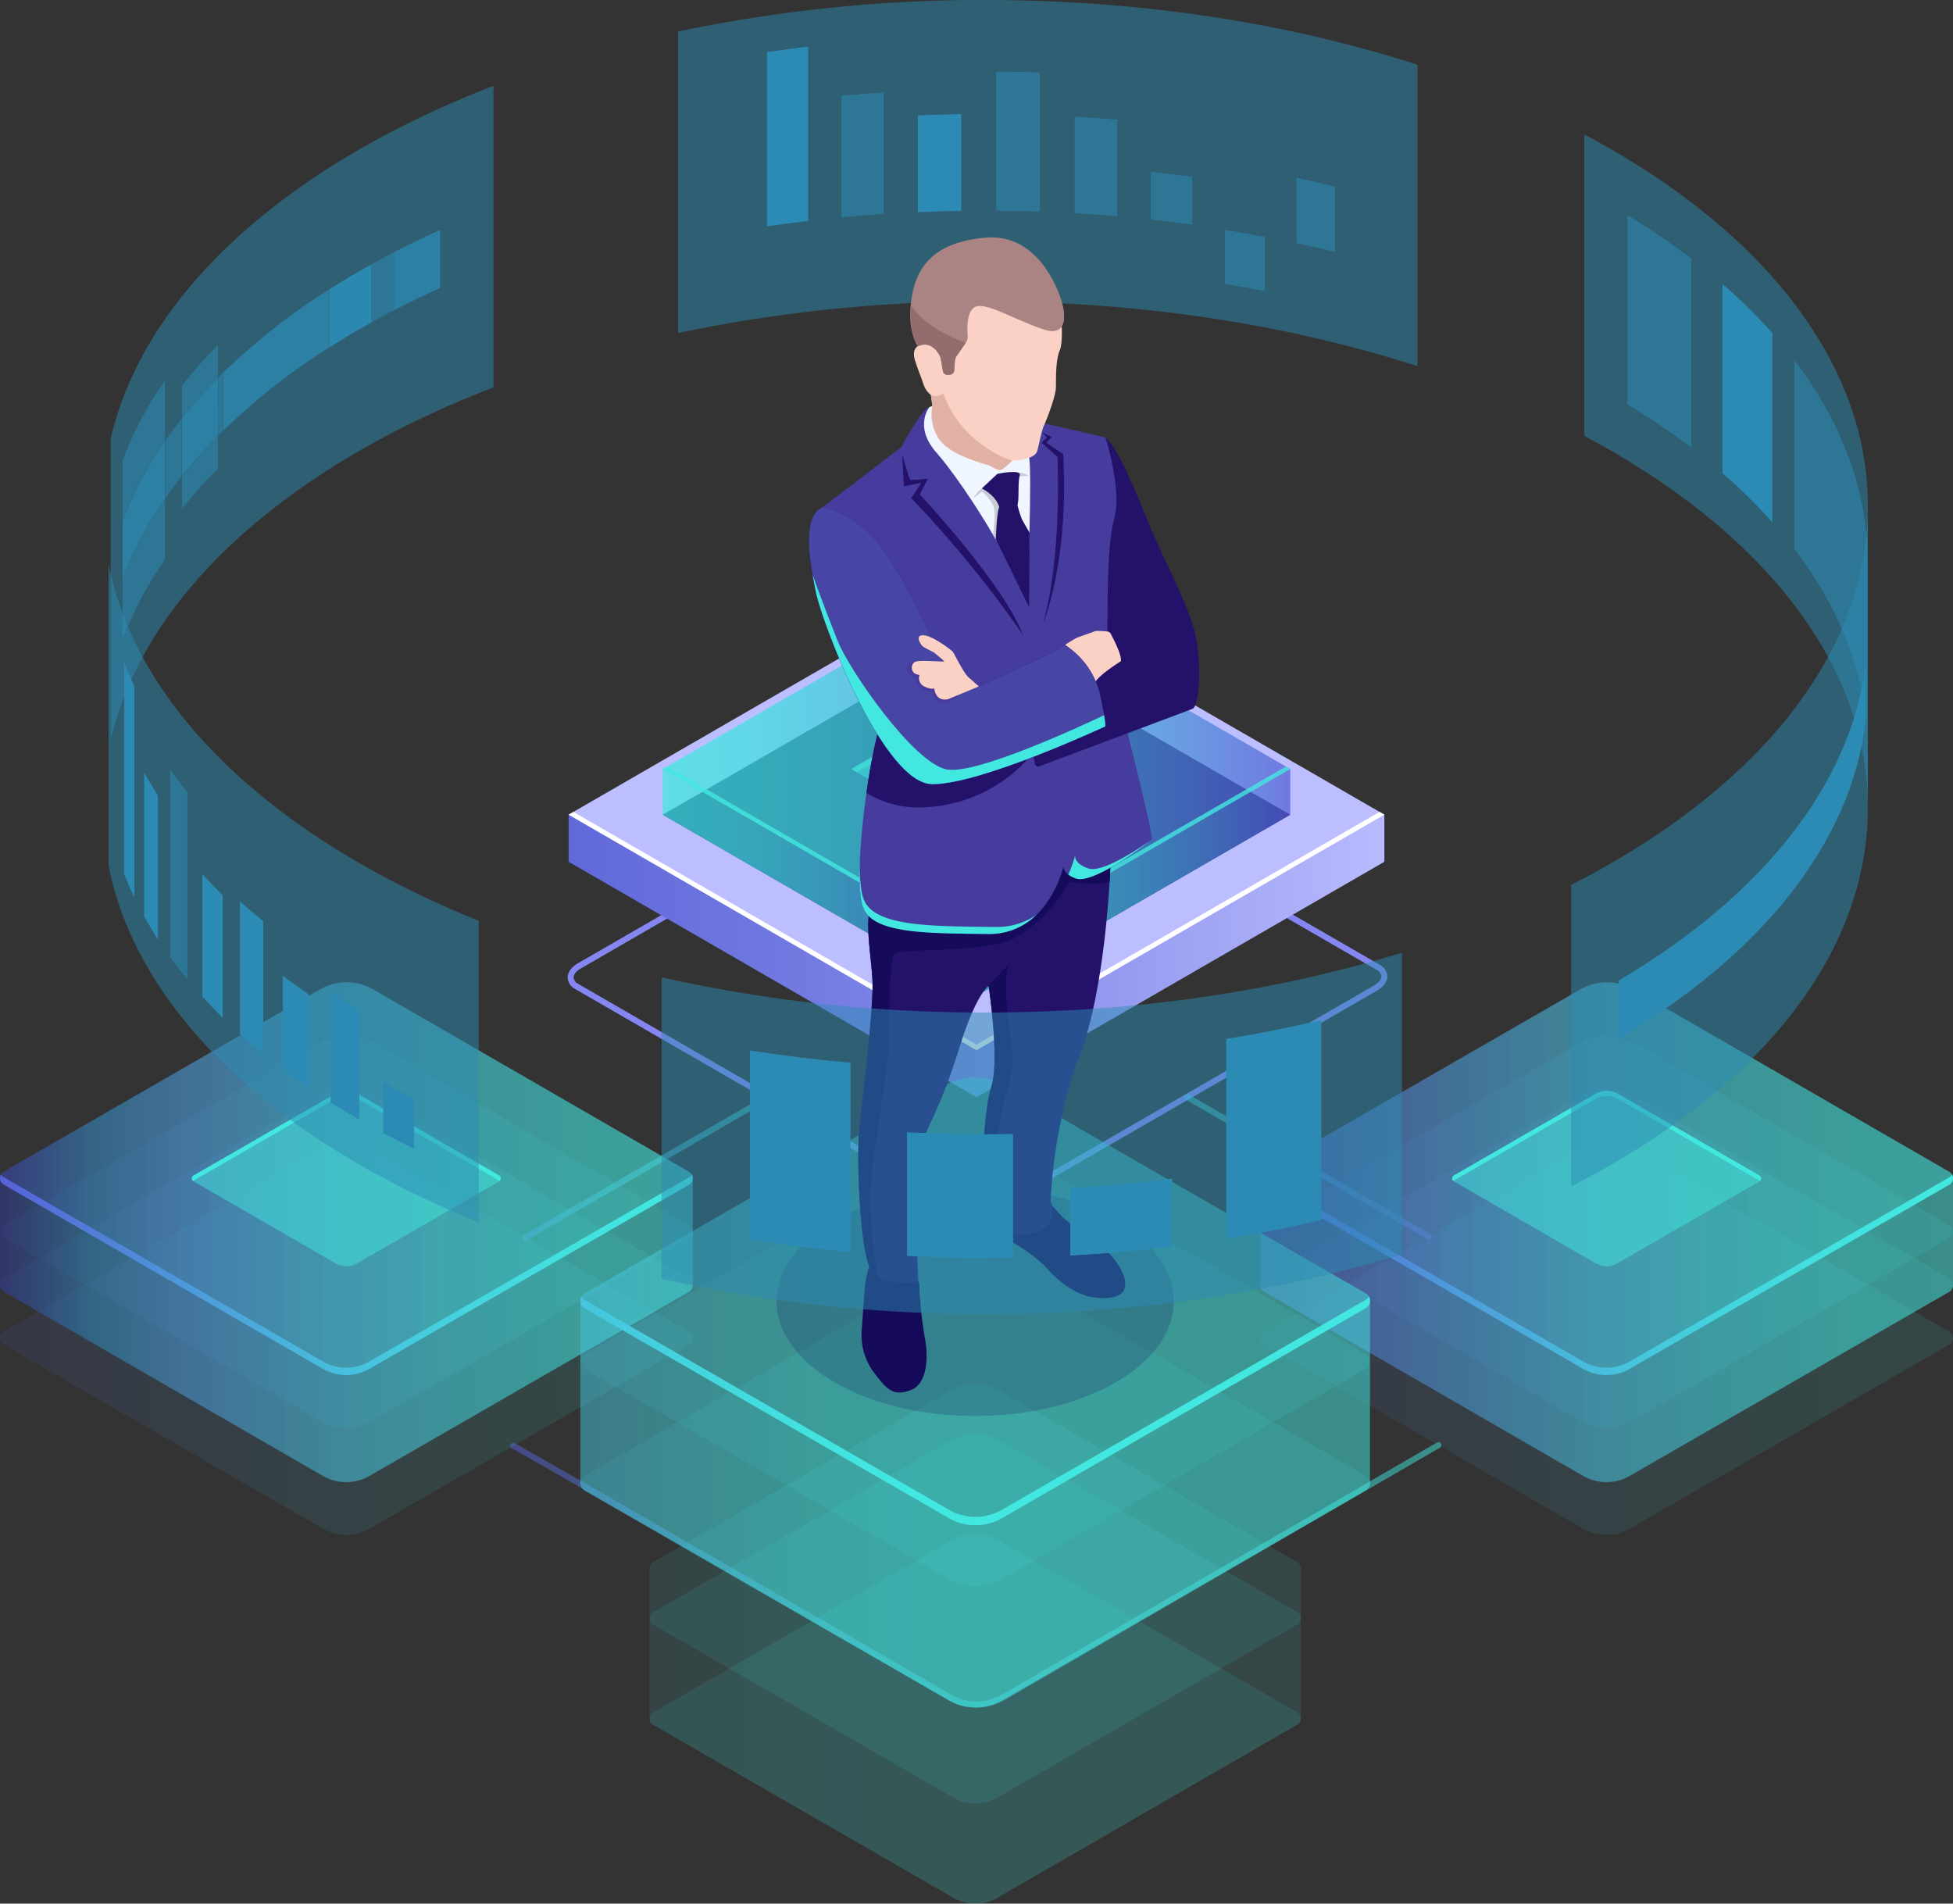 <svg xmlns="http://www.w3.org/2000/svg" xmlns:xlink="http://www.w3.org/1999/xlink" width="746.257" height="727.32" viewBox="0 0 746.257 727.32"><rect x="0" y="0" width="746.257" height="727.32" fill="#333333" stroke="none"/><defs><linearGradient id="linear-gradient" y1="0.5" x2="1" y2="0.5" gradientUnits="objectBoundingBox"><stop offset="0" stop-color="#5761d7"></stop><stop offset="0.073" stop-color="#5471d8"></stop><stop offset="0.279" stop-color="#4d9bda"></stop><stop offset="0.48" stop-color="#48bddd"></stop><stop offset="0.672" stop-color="#44d4de"></stop><stop offset="0.849" stop-color="#42e3df"></stop><stop offset="1" stop-color="#42e8e0"></stop></linearGradient><linearGradient id="linear-gradient-2" y1="0.5" x2="1" y2="0.5" gradientUnits="objectBoundingBox"><stop offset="0" stop-color="#42e8e0"></stop><stop offset="0.151" stop-color="#42e3df"></stop><stop offset="0.328" stop-color="#44d4de"></stop><stop offset="0.52" stop-color="#48bddd"></stop><stop offset="0.721" stop-color="#4d9bda"></stop><stop offset="0.927" stop-color="#5471d8"></stop><stop offset="1" stop-color="#5761d7"></stop></linearGradient><linearGradient id="linear-gradient-4" x1="-0.247" y1="0.5" x2="1.034" y2="0.5" gradientUnits="objectBoundingBox"><stop offset="0" stop-color="#5761d7"></stop><stop offset="0.164" stop-color="#5e67d9"></stop><stop offset="0.405" stop-color="#7179e1"></stop><stop offset="0.692" stop-color="#9197ee"></stop><stop offset="1" stop-color="#bcbeff"></stop></linearGradient><linearGradient id="linear-gradient-15" y1="0.5" x2="1" y2="0.5" gradientUnits="objectBoundingBox"><stop offset="0" stop-color="#30399b"></stop><stop offset="0.138" stop-color="#2c8bb4"></stop><stop offset="0.279" stop-color="#4d9bda"></stop><stop offset="0.48" stop-color="#48bddd"></stop><stop offset="0.672" stop-color="#44d4de"></stop><stop offset="0.849" stop-color="#42e3df"></stop><stop offset="1" stop-color="#42e8e0"></stop></linearGradient><linearGradient id="linear-gradient-25" x1="-0.657" y1="0.5" x2="0.343" y2="0.5" xlink:href="#linear-gradient"></linearGradient><linearGradient id="linear-gradient-30" x1="-0.542" y1="0.5" x2="0.458" y2="0.5" xlink:href="#linear-gradient"></linearGradient><linearGradient id="linear-gradient-37" x1="-10.439" y1="6.746" x2="-9.417" y2="6.746" xlink:href="#linear-gradient"></linearGradient><linearGradient id="linear-gradient-38" x1="-2.971" y1="3.671" x2="-1.983" y2="3.671" xlink:href="#linear-gradient"></linearGradient><linearGradient id="linear-gradient-39" x1="-1.905" y1="1.577" x2="-0.936" y2="1.577" xlink:href="#linear-gradient"></linearGradient></defs><g id="Grupo_56" data-name="Grupo 56" transform="translate(-117.47 -55.181)"><path id="Trazado_23" data-name="Trazado 23" d="M379.841,375.177a13.241,13.241,0,0,1-6.526-1.528l-146.75-84.724a5.164,5.164,0,0,1-2.936-4.419c0-2.029,1.428-4.015,3.917-5.447l144.782-83.594c4.43-2.556,10.939-2.807,14.817-.564L533.9,279.624a5.164,5.164,0,0,1,2.934,4.419c0,2.029-1.428,4.015-3.917,5.449L388.132,373.084A16.976,16.976,0,0,1,379.841,375.177Zm-5.392-3.5c3.14,1.81,8.886,1.551,12.549-.566l144.782-83.592c1.741-1.005,2.779-2.3,2.779-3.482a3.068,3.068,0,0,0-1.8-2.448l-146.75-84.726c-3.136-1.8-8.884-1.545-12.549.566L228.68,281.025c-1.741,1.005-2.777,2.3-2.777,3.482a3.062,3.062,0,0,0,1.8,2.448Z" transform="translate(110.747 144.159)" fill="#8686f2" style="mix-blend-mode: lighten;isolation: isolate"></path><path id="Trazado_24" data-name="Trazado 24" d="M216.359,315.6a1.138,1.138,0,0,1-.568-2.123l92.7-53.52a1.136,1.136,0,1,1,1.136,1.968l-92.7,53.522A1.114,1.114,0,0,1,216.359,315.6Z" transform="translate(101.977 213.472)" opacity="0.5" fill="url(#linear-gradient)"></path><path id="Trazado_25" data-name="Trazado 25" d="M432.313,315.3a1.11,1.11,0,0,1-.566-.155l-92.182-53.22a1.136,1.136,0,1,1,1.136-1.968l92.18,53.22a1.138,1.138,0,0,1-.568,2.123Z" transform="translate(231.1 213.471)" opacity="0.5" fill="url(#linear-gradient-2)"></path><path id="Trazado_26" data-name="Trazado 26" d="M391.08,426.214a21.575,21.575,0,0,1-10.8-2.893c-37.785-21.9-163.615-94.648-166.633-95.99a1.093,1.093,0,0,1-.727-1.391,1.177,1.177,0,0,1,1.459-.758c1.959.566,165.392,95.216,167.043,96.172a19.371,19.371,0,0,0,19.349-.006l166.22-96.34a1.138,1.138,0,0,1,1.14,1.97L401.91,423.315A21.631,21.631,0,0,1,391.08,426.214Z" transform="translate(99.52 281.327)" opacity="0.5" fill="url(#linear-gradient)"></path><g id="Grupo_24" data-name="Grupo 24" transform="translate(334.754 276.454)"><g id="Grupo_20" data-name="Grupo 20"><path id="Trazado_27" data-name="Trazado 27" d="M535.5,207.517v18.009L379.661,315.5,223.814,225.523V207.514Z" transform="translate(-223.814 -117.538)" fill="url(#linear-gradient-4)"></path><path id="Trazado_28" data-name="Trazado 28" d="M379.661,343.432,223.814,253.453l155.843-89.976L535.5,253.456Z" transform="translate(-223.814 -163.478)" fill="#bcbeff"></path><path id="Trazado_29" data-name="Trazado 29" d="M379.661,295.925,225.636,207l-1.822,1.052,155.847,89.978L535.5,208.054,533.682,207Z" transform="translate(-223.814 -118.075)" fill="#fff"></path></g><g id="Grupo_23" data-name="Grupo 23" transform="translate(35.977 3.341)"><path id="Trazado_30" data-name="Trazado 30" d="M361.29,312.062,241.423,242.857l119.864-69.2,119.867,69.205Z" transform="translate(-241.421 -156.202)" fill="#0f054c"></path><g id="Grupo_22" data-name="Grupo 22" transform="translate(0)"><path id="Trazado_31" data-name="Trazado 31" d="M361.291,312.065,241.422,242.858l119.866-69.2,119.869,69.207Z" transform="translate(-241.422 -156.202)" opacity="0.5" fill="url(#linear-gradient-2)"></path><g id="Grupo_21" data-name="Grupo 21"><path id="Trazado_32" data-name="Trazado 32" d="M300.087,165.113l119.869,69.207V251.77L300.087,182.563Z" transform="translate(-180.221 -165.113)" opacity="0.5" fill="url(#linear-gradient-2)"></path><path id="Trazado_33" data-name="Trazado 33" d="M361.291,182.563l-119.869,69.2v-17.45l119.866-69.2Z" transform="translate(-241.422 -165.113)" opacity="0.5" fill="url(#linear-gradient-2)"></path><path id="Trazado_34" data-name="Trazado 34" d="M361.291,303.524,241.422,234.317l119.866-69.2,119.869,69.207Z" transform="translate(-241.422 -165.113)" opacity="0.5" fill="url(#linear-gradient-2)"></path><path id="Trazado_35" data-name="Trazado 35" d="M324.544,240.756l-47.9-27.653,47.9-27.653,47.9,27.654Z" transform="translate(-204.675 -143.897)" fill="#42e8e0" opacity="0.5"></path><path id="Trazado_36" data-name="Trazado 36" d="M324.542,187.994l45.694,26.381,2.2-1.272-47.9-27.653-47.9,27.653,2.2,1.272Z" transform="translate(-204.675 -143.897)" fill="#42e8e0" opacity="0.5"></path><path id="Trazado_37" data-name="Trazado 37" d="M300.089,268.189v17.451l119.866-69.2v-17.45Z" transform="translate(-180.22 -129.777)" opacity="0.5" fill="url(#linear-gradient-2)"></path></g><path id="Trazado_38" data-name="Trazado 38" d="M241.422,198.983v17.451L361.291,285.64V268.19Z" transform="translate(-241.422 -129.779)" opacity="0.5" fill="url(#linear-gradient-2)"></path></g><path id="Trazado_39" data-name="Trazado 39" d="M361.292,266.772l-118.22-68.255-1.65.953,119.87,69.207,119.866-69.2-1.65-.952Z" transform="translate(-241.422 -130.265)" fill="#42e8e0" opacity="0.8"></path></g></g><g id="Grupo_31" data-name="Grupo 31" transform="translate(117.47 430.481)"><g id="Grupo_25" data-name="Grupo 25" transform="translate(0 61.09)" opacity="0.11"><path id="Trazado_40" data-name="Trazado 40" d="M260.054,271.479a20.307,20.307,0,0,0-20.281-.01L118.9,341.1a2.854,2.854,0,0,0,0,4.945L240.78,416.408a17.9,17.9,0,0,0,17.9,0l122.07-70.3a2.854,2.854,0,0,0,0-4.943Z" transform="translate(-117.47 -268.761)" fill="url(#linear-gradient)"></path></g><g id="Grupo_26" data-name="Grupo 26" transform="translate(0 40.726)" opacity="0.11"><path id="Trazado_41" data-name="Trazado 41" d="M260.054,261.513a20.3,20.3,0,0,0-20.281-.01L118.9,331.13a2.854,2.854,0,0,0,0,4.945L240.78,406.443a17.9,17.9,0,0,0,17.9,0l122.07-70.3a2.854,2.854,0,0,0,0-4.942Z" transform="translate(-117.47 -258.794)" fill="url(#linear-gradient)"></path></g><g id="Grupo_27" data-name="Grupo 27" transform="translate(0 20.363)" opacity="0.11"><path id="Trazado_42" data-name="Trazado 42" d="M260.054,251.547a20.3,20.3,0,0,0-20.281-.01L118.9,321.164a2.854,2.854,0,0,0,0,4.945L240.78,396.477a17.9,17.9,0,0,0,17.9,0l122.07-70.3a2.854,2.854,0,0,0,0-4.943Z" transform="translate(-117.47 -248.828)" fill="url(#linear-gradient)"></path></g><g id="Grupo_28" data-name="Grupo 28" opacity="0.11"><path id="Trazado_43" data-name="Trazado 43" d="M260.054,241.582a20.3,20.3,0,0,0-20.281-.01L118.9,311.2a2.854,2.854,0,0,0,0,4.945L240.78,386.511a17.9,17.9,0,0,0,17.9,0l122.07-70.3a2.854,2.854,0,0,0,0-4.943Z" transform="translate(-117.47 -238.862)" fill="url(#linear-gradient)"></path></g><path id="Trazado_44" data-name="Trazado 44" d="M380.749,311.266,260.054,241.582a20.3,20.3,0,0,0-20.281-.01L118.9,311.2a2.829,2.829,0,0,0-1.428,2.472v40.942a2.826,2.826,0,0,0,1.428,2.47l121.882,70.37a17.907,17.907,0,0,0,17.9,0l122.07-70.3a2.832,2.832,0,0,0,1.426-2.472V313.736h0A2.826,2.826,0,0,0,380.749,311.266Z" transform="translate(-117.47 -238.862)" opacity="0.5" fill="url(#linear-gradient-15)"></path><g id="Grupo_29" data-name="Grupo 29" opacity="0.11"><path id="Trazado_45" data-name="Trazado 45" d="M260.054,241.582a20.3,20.3,0,0,0-20.281-.01L118.9,311.2a2.854,2.854,0,0,0,0,4.945L240.78,386.511a17.9,17.9,0,0,0,17.9,0l122.07-70.3a2.854,2.854,0,0,0,0-4.943Z" transform="translate(-117.47 -238.862)" fill="url(#linear-gradient)"></path></g><g id="Grupo_30" data-name="Grupo 30" transform="translate(73.3 41.48)" opacity="0.5"><path id="Trazado_46" data-name="Trazado 46" d="M216.736,260.317a8.6,8.6,0,0,0-8.6,0l-54.158,31.2a1.272,1.272,0,0,0,0,2.2l54.38,31.4a7.986,7.986,0,0,0,7.985,0l54.466-31.367a1.275,1.275,0,0,0,0-2.207Z" transform="translate(-153.345 -259.163)" fill="#42e8e0"></path></g><path id="Trazado_47" data-name="Trazado 47" d="M153.974,293.464l54.158-31.2a8.606,8.606,0,0,1,8.6,0l54.078,31.222c.055.031.076.086.123.125a1.253,1.253,0,0,0-.123-2.082l-54.078-31.22a8.6,8.6,0,0,0-8.6,0l-54.158,31.2a1.252,1.252,0,0,0-.125,2.08C153.9,293.552,153.919,293.5,153.974,293.464Z" transform="translate(-80.036 -217.683)" fill="#42e8e0"></path><path id="Trazado_48" data-name="Trazado 48" d="M380.748,275.919l-122.07,70.3a17.907,17.907,0,0,1-17.9,0L118.9,275.852a2.833,2.833,0,0,1-1.06-1.065,2.856,2.856,0,0,0,1.06,3.878l121.882,70.368a17.9,17.9,0,0,0,17.9,0l122.07-70.3a2.857,2.857,0,0,0,1.058-3.878A2.846,2.846,0,0,1,380.748,275.919Z" transform="translate(-117.469 -201.384)" fill="url(#linear-gradient)"></path></g><g id="Grupo_38" data-name="Grupo 38" transform="translate(599.022 430.481)"><g id="Grupo_32" data-name="Grupo 32" transform="translate(0 61.09)" opacity="0.11"><path id="Trazado_49" data-name="Trazado 49" d="M495.737,271.479a20.307,20.307,0,0,0-20.281-.01L354.581,341.1a2.854,2.854,0,0,0,0,4.945l121.882,70.368a17.893,17.893,0,0,0,17.9,0l122.072-70.3a2.854,2.854,0,0,0,0-4.943Z" transform="translate(-353.153 -268.761)" fill="url(#linear-gradient)"></path></g><g id="Grupo_33" data-name="Grupo 33" transform="translate(0 40.726)" opacity="0.11"><path id="Trazado_50" data-name="Trazado 50" d="M495.737,261.513a20.3,20.3,0,0,0-20.281-.01L354.581,331.13a2.854,2.854,0,0,0,0,4.945l121.882,70.368a17.893,17.893,0,0,0,17.9,0l122.072-70.3a2.854,2.854,0,0,0,0-4.942Z" transform="translate(-353.153 -258.794)" fill="url(#linear-gradient)"></path></g><g id="Grupo_34" data-name="Grupo 34" transform="translate(0 20.363)" opacity="0.11"><path id="Trazado_51" data-name="Trazado 51" d="M495.737,251.547a20.3,20.3,0,0,0-20.281-.01L354.581,321.164a2.854,2.854,0,0,0,0,4.945l121.882,70.368a17.893,17.893,0,0,0,17.9,0l122.072-70.3a2.854,2.854,0,0,0,0-4.943Z" transform="translate(-353.153 -248.828)" fill="url(#linear-gradient)"></path></g><g id="Grupo_35" data-name="Grupo 35" opacity="0.11"><path id="Trazado_52" data-name="Trazado 52" d="M495.737,241.582a20.3,20.3,0,0,0-20.281-.01L354.581,311.2a2.854,2.854,0,0,0,0,4.945l121.882,70.368a17.893,17.893,0,0,0,17.9,0l122.072-70.3a2.854,2.854,0,0,0,0-4.943Z" transform="translate(-353.153 -238.862)" fill="url(#linear-gradient)"></path></g><path id="Trazado_53" data-name="Trazado 53" d="M616.432,311.266,495.737,241.582a20.3,20.3,0,0,0-20.281-.01L354.581,311.2a2.829,2.829,0,0,0-1.428,2.472v40.942a2.826,2.826,0,0,0,1.428,2.47l121.882,70.37a17.9,17.9,0,0,0,17.9,0l122.072-70.3a2.831,2.831,0,0,0,1.426-2.472V313.736h0A2.826,2.826,0,0,0,616.432,311.266Z" transform="translate(-353.153 -238.862)" opacity="0.5" fill="url(#linear-gradient)"></path><g id="Grupo_36" data-name="Grupo 36" opacity="0.11"><path id="Trazado_54" data-name="Trazado 54" d="M495.737,241.582a20.3,20.3,0,0,0-20.281-.01L354.581,311.2a2.854,2.854,0,0,0,0,4.945l121.882,70.368a17.893,17.893,0,0,0,17.9,0l122.072-70.3a2.854,2.854,0,0,0,0-4.943Z" transform="translate(-353.153 -238.862)" fill="url(#linear-gradient)"></path></g><g id="Grupo_37" data-name="Grupo 37" transform="translate(73.3 41.48)" opacity="0.5"><path id="Trazado_55" data-name="Trazado 55" d="M452.419,260.317a8.6,8.6,0,0,0-8.6,0l-54.16,31.2a1.273,1.273,0,0,0,0,2.2l54.382,31.4a7.986,7.986,0,0,0,7.985,0L506.5,293.744a1.275,1.275,0,0,0,0-2.207Z" transform="translate(-389.028 -259.163)" fill="#42e8e0"></path></g><path id="Trazado_56" data-name="Trazado 56" d="M389.657,293.464l54.158-31.2a8.606,8.606,0,0,1,8.6,0l54.078,31.222c.055.031.076.086.123.125a1.254,1.254,0,0,0-.123-2.082l-54.078-31.22a8.6,8.6,0,0,0-8.6,0l-54.158,31.2a1.252,1.252,0,0,0-.125,2.08C389.581,293.552,389.6,293.5,389.657,293.464Z" transform="translate(-315.719 -217.683)" fill="#42e8e0"></path><path id="Trazado_57" data-name="Trazado 57" d="M616.431,275.919l-122.072,70.3a17.9,17.9,0,0,1-17.9,0L354.58,275.852a2.833,2.833,0,0,1-1.06-1.065,2.856,2.856,0,0,0,1.06,3.878l121.882,70.368a17.893,17.893,0,0,0,17.9,0l122.072-70.3a2.857,2.857,0,0,0,1.058-3.878A2.846,2.846,0,0,1,616.431,275.919Z" transform="translate(-353.152 -201.384)" fill="url(#linear-gradient)"></path></g><g id="Grupo_39" data-name="Grupo 39" transform="translate(159.75 55.181)"><path id="Trazado_58" data-name="Trazado 58" d="M521.842,308.465v-72.4c-1.677-24.674-11.442-48.193-27.833-69.694v72.4c16.391,21.5,26.155,45.02,27.833,69.694ZM485.632,228.6V156.2a207.148,207.148,0,0,0-19.17-18.885v72.4a207.144,207.144,0,0,1,19.17,18.885ZM454.6,200.067v-72.4a280.668,280.668,0,0,0-24.431-16.622v72.4A280.666,280.666,0,0,1,454.6,200.067Zm-40.834-4.55V80.328c66.7,35.386,108.331,85.991,108.331,141.979V337.493c0-55.988-41.633-106.593-108.331-141.977Z" transform="translate(149.355 -28.948)" fill="#2c8bb4" opacity="0.502"></path><path id="Trazado_59" data-name="Trazado 59" d="M468.6,166.45v-20.8q-7.634-1.462-15.428-2.72v20.8q7.794,1.257,15.428,2.72Zm-27.753-25.362V122.68q-7.913-1.094-15.968-1.968V139.12q8.054.877,15.968,1.968ZM495.313,151.5v-25.1q-7.325-1.814-14.83-3.435v25.1q7.5,1.618,14.83,3.435ZM412.141,137.88V100.828q-8.152-.7-16.43-1.179V136.7q8.278.478,16.43,1.179Zm-59.609-2.086V98.74q-8.379.129-16.656.486V136.28q8.275-.359,16.656-.486Zm-29.61,1.191v-46.6q-8.189.536-16.258,1.3v46.6q8.067-.76,16.258-1.3Zm59.7-.891v-53.3q-7.481-.264-15.05-.341-.895-.009-1.79-.014v53.3q.895.006,1.79.016,7.567.077,15.05.339Zm-88.569,3.518V72.932q-7.972.932-15.808,2.076V141.69q7.834-1.146,15.808-2.078ZM244.285,67.227A566.419,566.419,0,0,1,367.569,55.211c57.888.58,112.115,9.493,159.265,24.713V195.11c-47.149-15.218-101.376-24.132-159.265-24.711a566.42,566.42,0,0,0-123.284,12.014V67.227Z" transform="translate(-27.455 -55.181)" fill="#2c8bb4" opacity="0.502"></path><path id="Trazado_60" data-name="Trazado 60" d="M159.016,206.715V183.524a140.058,140.058,0,0,0-16.37,30.9v68.689a140.073,140.073,0,0,1,16.37-30.9V229.02q2.994-4.309,6.336-8.516v12.507a187.162,187.162,0,0,1,13.855-15.539V204.965c21.728-21.869,50.668-41.048,84.926-56.495V126.165q-9.145,4.122-17.772,8.594-4.315,2.237-8.5,4.556c-22,12.212-41.118,26.133-56.7,41.4q-.99.972-1.959,1.947V170.153a187.157,187.157,0,0,0-13.855,15.539V198.2q-3.341,4.2-6.336,8.516Zm-20.853-.725c13.1-56.211,68.166-104.621,146.276-134.75V186.425c-78.11,30.129-133.177,78.539-146.276,134.75V205.989Z" transform="translate(-138.163 -38.43)" fill="#2c8bb4" opacity="0.502"></path><path id="Trazado_61" data-name="Trazado 61" d="M168.56,154.616q.968-.978,1.959-1.947v22.306a248.85,248.85,0,0,1,40.564-31.8q7.782-4.953,16.135-9.593V111.271q4.18-2.317,8.5-4.556v22.306q8.621-4.469,17.772-8.594v0c-34.259,15.447-63.2,34.626-84.926,56.495V154.616Zm-20.191,24.055q2.994-4.309,6.336-8.516V192.46q-3.341,4.2-6.336,8.516V178.671Z" transform="translate(-127.516 -10.386)" fill="#2c8bb4" opacity="0.753"></path><path id="Trazado_62" data-name="Trazado 62" d="M191.118,106.715q8.621-4.469,17.772-8.594v22.306q-9.145,4.122-17.772,8.594V106.715Z" transform="translate(-82.919 -10.386)" fill="#2c8bb4" opacity="0.878"></path><path id="Trazado_63" data-name="Trazado 63" d="M159.21,141.057a248.853,248.853,0,0,1,40.564-31.8v22.306a248.85,248.85,0,0,0-40.564,31.8V141.057Z" transform="translate(-116.206 1.226)" fill="#2c8bb4" opacity="0.878"></path><path id="Trazado_64" data-name="Trazado 64" d="M179.063,114.15q7.782-4.953,16.135-9.593v22.306q-8.349,4.637-16.135,9.593V114.15Z" transform="translate(-95.495 -3.672)" fill="#2c8bb4" opacity="0.973"></path><path id="Trazado_65" data-name="Trazado 65" d="M140.357,157.094a140.058,140.058,0,0,1,16.37-30.9v23.191a140.1,140.1,0,0,0-16.37,30.9V202.59a140.1,140.1,0,0,1,16.37-30.9v23.191a140.071,140.071,0,0,0-16.37,30.9V157.094Z" transform="translate(-135.874 18.9)" fill="#2c8bb4" opacity="0.753"></path><path id="Trazado_66" data-name="Trazado 66" d="M140.357,168.444a140.1,140.1,0,0,1,16.37-30.9V159.85a140.1,140.1,0,0,0-16.37,30.9V168.444Z" transform="translate(-135.874 30.741)" fill="#2c8bb4" opacity="0.878"></path><path id="Trazado_67" data-name="Trazado 67" d="M151.47,170a187.16,187.16,0,0,1,13.855-15.539v12.507a187.165,187.165,0,0,0-13.855,15.539V170Zm0-34.812a187.159,187.159,0,0,1,13.855-15.539v12.507A187.158,187.158,0,0,0,151.47,147.7V135.189Z" transform="translate(-124.281 12.073)" fill="#2c8bb4" opacity="0.753"></path><path id="Trazado_68" data-name="Trazado 68" d="M151.47,141.31a187.155,187.155,0,0,1,13.855-15.539v22.306a187.163,187.163,0,0,0-13.855,15.539V141.31Z" transform="translate(-124.281 18.459)" fill="#2c8bb4" opacity="0.878"></path><path id="Trazado_69" data-name="Trazado 69" d="M453.041,122.44c16.391,21.5,26.155,45.02,27.833,69.694v72.4c-1.677-24.674-11.442-48.193-27.833-69.694v-72.4Z" transform="translate(190.323 14.984)" fill="#2c8bb4" opacity="0.753"></path><path id="Trazado_70" data-name="Trazado 70" d="M439.559,108.22a207.144,207.144,0,0,1,19.169,18.885v72.4a207.139,207.139,0,0,0-19.169-18.885v-72.4Z" transform="translate(176.258 0.149)" fill="#2c8bb4"></path><path id="Trazado_71" data-name="Trazado 71" d="M421.8,95.362a280.669,280.669,0,0,1,24.431,16.622v72.4A280.666,280.666,0,0,0,421.8,167.761v-72.4Z" transform="translate(157.73 -13.264)" fill="#2c8bb4" opacity="0.753"></path><path id="Trazado_72" data-name="Trazado 72" d="M359.886,88.36q7.5,1.618,14.83,3.435v25.1q-7.325-1.814-14.83-3.435V88.36Z" transform="translate(93.142 -20.569)" fill="#2c8bb4" opacity="0.753"></path><path id="Trazado_73" data-name="Trazado 73" d="M346.521,98.128q7.794,1.257,15.428,2.72v20.8q-7.634-1.462-15.428-2.72v-20.8Z" transform="translate(79.2 -10.379)" fill="#2c8bb4" opacity="0.753"></path><path id="Trazado_74" data-name="Trazado 74" d="M332.674,87.254q8.054.873,15.968,1.968v18.407q-7.913-1.091-15.968-1.968V87.254Z" transform="translate(64.754 -21.723)" fill="#2c8bb4" opacity="0.753"></path><path id="Trazado_75" data-name="Trazado 75" d="M318.4,76.945q8.278.475,16.43,1.179v37.052q-8.152-.7-16.43-1.179V76.945Z" transform="translate(49.86 -32.477)" fill="#2c8bb4" opacity="0.753"></path><path id="Trazado_76" data-name="Trazado 76" d="M303.747,68.52q.895.006,1.79.014,7.567.077,15.05.341v53.3q-7.481-.264-15.05-.339-.895-.009-1.79-.016V68.52Z" transform="translate(34.577 -41.266)" fill="#2c8bb4" opacity="0.753"></path><path id="Trazado_77" data-name="Trazado 77" d="M289.112,76.986q8.275-.359,16.656-.486v37.054q-8.379.126-16.656.486V76.986Z" transform="translate(19.31 -32.941)" fill="#2c8bb4"></path><path id="Trazado_78" data-name="Trazado 78" d="M274.815,73.708q8.067-.76,16.258-1.3v46.6q-8.189.536-16.258,1.3v-46.6Z" transform="translate(4.395 -37.207)" fill="#2c8bb4" opacity="0.753"></path><path id="Trazado_79" data-name="Trazado 79" d="M260.9,65.945q7.834-1.143,15.808-2.076v66.68q-7.972.932-15.808,2.078V65.945Z" transform="translate(-10.118 -46.118)" fill="#2c8bb4"></path></g><g id="Grupo_54" data-name="Grupo 54" transform="translate(339.206 145.878)"><g id="Grupo_51" data-name="Grupo 51" transform="translate(0 320.992)"><g id="Grupo_44" data-name="Grupo 44" transform="translate(26.449 117.128)"><g id="Grupo_40" data-name="Grupo 40" transform="translate(0 57.433)" opacity="0.11"><path id="Trazado_80" data-name="Trazado 80" d="M353.753,344.664a19.082,19.082,0,0,1,19.067-.01l113.644,65.461a2.685,2.685,0,0,1,0,4.648l-114.59,66.159a16.83,16.83,0,0,1-16.828,0l-114.765-66.1a2.681,2.681,0,0,1,0-4.646Z" transform="translate(-238.938 -342.106)" fill="url(#linear-gradient-25)"></path></g><g id="Grupo_41" data-name="Grupo 41" transform="translate(0 38.288)" opacity="0.11"><path id="Trazado_81" data-name="Trazado 81" d="M353.753,335.294a19.082,19.082,0,0,1,19.067-.01l113.644,65.461a2.685,2.685,0,0,1,0,4.648l-114.59,66.159a16.83,16.83,0,0,1-16.828,0l-114.765-66.1a2.683,2.683,0,0,1,0-4.648Z" transform="translate(-238.938 -332.736)" fill="url(#linear-gradient-25)"></path></g><g id="Grupo_42" data-name="Grupo 42" transform="translate(0 19.144)" opacity="0.11"><path id="Trazado_82" data-name="Trazado 82" d="M353.753,325.923a19.082,19.082,0,0,1,19.067-.008l113.644,65.458a2.685,2.685,0,0,1,0,4.648l-114.59,66.159a16.83,16.83,0,0,1-16.828,0l-114.765-66.1a2.683,2.683,0,0,1,0-4.648Z" transform="translate(-238.938 -323.367)" fill="url(#linear-gradient-25)"></path></g><g id="Grupo_43" data-name="Grupo 43" opacity="0.11"><path id="Trazado_83" data-name="Trazado 83" d="M353.753,316.553a19.087,19.087,0,0,1,19.067-.008l113.644,65.461a2.685,2.685,0,0,1,0,4.648l-114.59,66.157a16.83,16.83,0,0,1-16.828,0l-114.765-66.1a2.683,2.683,0,0,1,0-4.648Z" transform="translate(-238.938 -313.997)" fill="url(#linear-gradient-25)"></path></g><path id="Trazado_84" data-name="Trazado 84" d="M240.28,382.067l113.472-65.514a19.087,19.087,0,0,1,19.067-.008l113.644,65.461a2.654,2.654,0,0,1,1.34,2.323v57.435a2.656,2.656,0,0,1-1.34,2.323l-114.59,66.159a16.83,16.83,0,0,1-16.828,0l-114.765-66.1a2.656,2.656,0,0,1-1.342-2.323V384.392h0A2.659,2.659,0,0,1,240.28,382.067Z" transform="translate(-238.938 -313.997)" opacity="0.11" fill="url(#linear-gradient-25)"></path></g><g id="Grupo_50" data-name="Grupo 50"><g id="Grupo_45" data-name="Grupo 45" transform="translate(0.001 69.641)" opacity="0.11"><path id="Trazado_85" data-name="Trazado 85" d="M365.211,293.856a23.14,23.14,0,0,1,23.121-.01l137.8,79.373a3.255,3.255,0,0,1,0,5.637L387.184,459.076a20.4,20.4,0,0,1-20.4,0L227.619,378.931a3.256,3.256,0,0,1,0-5.637Z" transform="translate(-225.993 -290.756)" fill="url(#linear-gradient-30)"></path></g><g id="Grupo_46" data-name="Grupo 46" transform="translate(0.001 46.428)" opacity="0.11"><path id="Trazado_86" data-name="Trazado 86" d="M365.211,282.495a23.145,23.145,0,0,1,23.121-.012l137.8,79.375a3.255,3.255,0,0,1,0,5.637L387.184,447.715a20.412,20.412,0,0,1-20.4,0L227.619,367.568a3.254,3.254,0,0,1,0-5.635Z" transform="translate(-225.993 -279.395)" fill="url(#linear-gradient-30)"></path></g><g id="Grupo_47" data-name="Grupo 47" transform="translate(0.001 23.213)" opacity="0.11"><path id="Trazado_87" data-name="Trazado 87" d="M365.211,271.135a23.135,23.135,0,0,1,23.121-.012l137.8,79.375a3.253,3.253,0,0,1,0,5.635L387.184,436.353a20.4,20.4,0,0,1-20.4,0L227.619,356.208a3.254,3.254,0,0,1,0-5.635Z" transform="translate(-225.993 -268.033)" fill="url(#linear-gradient-30)"></path></g><g id="Grupo_48" data-name="Grupo 48" transform="translate(0.001)" opacity="0.11"><path id="Trazado_88" data-name="Trazado 88" d="M365.211,259.772a23.145,23.145,0,0,1,23.121-.012l137.8,79.375a3.255,3.255,0,0,1,0,5.637L387.184,424.992a20.4,20.4,0,0,1-20.4,0L227.619,344.847a3.256,3.256,0,0,1,0-5.637Z" transform="translate(-225.993 -256.672)" fill="url(#linear-gradient-30)"></path></g><path id="Trazado_89" data-name="Trazado 89" d="M227.619,339.21l137.592-79.438a23.145,23.145,0,0,1,23.121-.012l137.8,79.375a3.224,3.224,0,0,1,1.626,2.82V411.6a3.224,3.224,0,0,1-1.626,2.818L387.184,494.633a20.4,20.4,0,0,1-20.4,0L227.619,414.488a3.228,3.228,0,0,1-1.626-2.818V342.03h0A3.229,3.229,0,0,1,227.619,339.21Z" transform="translate(-225.993 -256.672)" opacity="0.5" fill="url(#linear-gradient-30)"></path><g id="Grupo_49" data-name="Grupo 49" transform="translate(0.001)" opacity="0.11"><path id="Trazado_90" data-name="Trazado 90" d="M365.211,259.772a23.145,23.145,0,0,1,23.121-.012l137.8,79.375a3.255,3.255,0,0,1,0,5.637L387.184,424.992a20.4,20.4,0,0,1-20.4,0L227.619,344.847a3.256,3.256,0,0,1,0-5.637Z" transform="translate(-225.993 -256.672)" fill="url(#linear-gradient-30)"></path></g><path id="Trazado_91" data-name="Trazado 91" d="M227.618,298.915l139.161,80.147a20.412,20.412,0,0,0,20.4,0L526.13,298.84a3.214,3.214,0,0,0,1.207-1.214,3.256,3.256,0,0,1-1.207,4.422L387.183,382.268a20.4,20.4,0,0,1-20.4,0L227.618,302.123a3.257,3.257,0,0,1-1.205-4.422A3.237,3.237,0,0,0,227.618,298.915Z" transform="translate(-225.992 -213.948)" fill="url(#linear-gradient-30)"></path></g></g><ellipse id="Elipse_9" data-name="Elipse 9" cx="75.866" cy="43.801" rx="75.866" ry="43.801" transform="translate(75.017 362.718)" fill="#180d5b" opacity="0.2"></ellipse><g id="Grupo_53" data-name="Grupo 53" transform="translate(87.376)"><path id="Trazado_92" data-name="Trazado 92" d="M326.879,280.354s1.845,1.923,3.757,4.189,7.294,5.419,9.554,6.822,12.615,9.25,14.779,16.979-5.235,8.753-12.8,7.409-14.642-8.324-16.7-10.845-9.223-8.244-18.512-13.052-3.674-11.272-3.674-11.272Z" transform="translate(-234.497 89.026)" fill="#160a5b"></path><path id="Trazado_93" data-name="Trazado 93" d="M281.924,291.59a28.789,28.789,0,0,0-1.966,7.946c-.433,4.471-1.06,14.16-1.291,17a23.977,23.977,0,0,0,4.665,16.411c4.99,6.64,7.566,9.264,14.2,6.653s6.481-13.743,5.308-19.466a158.357,158.357,0,0,1-2.143-19.874,3.982,3.982,0,0,0-.38-2.2Z" transform="translate(-258.505 100.748)" fill="#160a5b"></path><path id="Trazado_94" data-name="Trazado 94" d="M374.4,226.923s-1.4,51.035-13.291,78.127a196.968,196.968,0,0,0-9.644,52.241s1.966,4.885-.823,8.859-20.25,7.609-23.137-5.441-1.776-37.468,1.4-47.652-1.128-38.251-1.128-38.251-4.773,3.049-11.029,23.213-10.86,27.857-13.013,33.427-4.131,39.743-2.767,56.43c0,0-14.141,2.006-18.23-4.753s-5.455-41.729-4.417-52.876,5.7-46.863,5.057-57.915-2.944-20.026-.415-31.063S360.1,205.706,360.1,205.706Z" transform="translate(-259.135 11.152)" fill="#24126a"></path><path id="Trazado_95" data-name="Trazado 95" d="M283.371,264.576c-.642-11.052-2.944-20.026-.415-31.063.95-4.15,12.088-10.2,25.62-16.145,22.835-2.084,51.8-4.505,53.792-4.2,1.8.274,6.524,2.068,10.435,3.637l1.6,2.364s-.086,3.1-.392,8.173c-5.325,1.592-15.573-.053-15.573-.053-1.443,3.582-10.341,16.309-21.407,21.8s-43.453,3.61-45.312,5.7-2.219,30.029-2.013,33.582-3.053,25.918-6.064,45.695c-2.963,19.46,1.549,43.106,1.7,43.866a7.987,7.987,0,0,1-2.6-2.56c-4.089-6.759-5.455-41.729-4.417-52.876S284.01,275.627,283.371,264.576Z" transform="translate(-259.135 18.907)" fill="#160a5b"></path><path id="Trazado_96" data-name="Trazado 96" d="M356.309,137.863s16.554,3.776,22.124,5.084a2.866,2.866,0,0,1,2.017,1.749c1.608,4.07,5.639,16.716,2.6,35.18-3.733,22.692-2.55,37.969-2.55,37.969l7.656,39.851s9.628,37.955,8.8,38.993-22.165,17.275-28.832,14.989-4.477-6.06-4.477-6.06-5.4,27.506-29.312,27.242-43.441-.188-47.5-9.852,1.109-50.294,5.325-66.378,14.237-48.15,14.237-48.15l-35.017-38.762,29.927-22.855s7.149-13.285,10.087-14.975,4.475-.257,4.475-.257Z" transform="translate(-266.022 -66.717)" fill="#453c9e"></path><g id="Grupo_52" data-name="Grupo 52" transform="translate(19.341 230.58)"><path id="Trazado_97" data-name="Trazado 97" d="M319.849,218.041c-.02,1.379.785,3.435,5.081,4.91,4.642,1.592,16.019-5.323,23.477-10.529-3.725,3.1-22.05,16.472-28.147,14.38a10.909,10.909,0,0,1-3-1.5A49.02,49.02,0,0,0,319.849,218.041Z" transform="translate(-237.501 -212.422)" fill="url(#linear-gradient-37)"></path><path id="Trazado_98" data-name="Trazado 98" d="M279.87,230.754c4.283,10.2,24.9,10.118,50.128,10.4a26.98,26.98,0,0,0,15.684-4.522,25.491,25.491,0,0,1-18.489,7.2c-23.908-.264-43.441-.188-47.5-9.852-1.332-3.173-1.667-9.691-1.371-17.574C278.268,222.807,278.707,227.987,279.87,230.754Z" transform="translate(-278.223 -208.268)" fill="url(#linear-gradient-38)"></path></g><path id="Trazado_99" data-name="Trazado 99" d="M292.337,131.539s-6.113,7.4,2.683,17.382c5.415,6.146,14.73,19.4,22.667,33.163,4.959,8.6,9.542,13.179,12.139,20.565,0,0,.364-8.776.713-22.324.329-12.786.5-26.074-.072-29.42C329.288,144.013,299.094,128.188,292.337,131.539Z" transform="translate(-246.316 -66.7)" fill="#f0f6ff"></path><path id="Trazado_100" data-name="Trazado 100" d="M317.207,184.182s3.132,1.947,4.213,1.786,4.546-3.531,4.546-3.531,8.68-.157,9.628-3.874,1.571-7.468,2.45-9.4,4.622-11.207,4.65-14.971-.112-10.488,1.512-14.047,3.819-39.181-30.579-38.177-23.712,36.721-23.712,36.721-2.511,1.071-.991,5.668,1.861,5.073,2.638,7.356,1.159,3.743,3.345,5.6l.57,4.236A17,17,0,0,0,298.12,174.3C302.4,180.586,317.207,184.182,317.207,184.182Z" transform="translate(-248.32 -97.092)" fill="#fcd1c5"></path><path id="Trazado_101" data-name="Trazado 101" d="M339.929,137.081s3.668.546,15.569,30.481c6.639,16.705,16.887,34,19.059,46.418s.962,25.685-1.494,26.621c-2.362.9-45.118,16.9-58.5,21.948a1.259,1.259,0,0,1-1.682-.964l-3.69-20.649,26.533-10.249s5.055-6.177,9.8-8.494c0,0-5.318-9.8-4.979-12.48s-.474-30.366,2.634-41.635S339.929,137.081,339.929,137.081Z" transform="translate(-226.574 -60.439)" fill="#24126a"></path><path id="Trazado_102" data-name="Trazado 102" d="M316.631,178.554a53.308,53.308,0,0,1,4.556-2.805c.905-.349,5.791-2.019,6.724-2.436.693-.309,3.539-.071,4.965.072a1.543,1.543,0,0,1,1.214.807c1.13,2.094,4.274,8.189,3.921,10.516,0,0-8.835,5.58-9.82,8.071l-1.412.3S320.862,180.389,316.631,178.554Z" transform="translate(-218.814 -22.798)" fill="#fcd1c5"></path><path id="Trazado_103" data-name="Trazado 103" d="M283.677,199.523c1.015-3.872,2.366-8.669,3.833-13.72l53.734,23.033a56.655,56.655,0,0,1-44.274,18.509,37.042,37.042,0,0,1-17.461-5.517A214.741,214.741,0,0,1,283.677,199.523Z" transform="translate(-257.541 -9.611)" fill="#24126a"></path><path id="Trazado_104" data-name="Trazado 104" d="M274.114,149.981s14.172,1.951,25.62,20.1,19.793,39.148,19.793,39.148l.394,2.36a9.556,9.556,0,0,0,13.32,7.159c12.09-5.4,29.994-13.561,33.333-16.011a30.817,30.817,0,0,1,13.63,19.9c2.329,11.152,1.737,11.185,1.737,11.185S334.224,256.1,315.8,255.879s-41.808-60.808-44.381-73.333S266,153.522,274.114,149.981Z" transform="translate(-268.757 -46.981)" fill="#24126a"></path><path id="Trazado_105" data-name="Trazado 105" d="M274.114,149.981s14.172,1.951,25.62,20.1,19.793,39.148,19.793,39.148l.394,2.36a9.556,9.556,0,0,0,13.32,7.159c12.09-5.4,29.994-13.561,33.333-16.011a30.817,30.817,0,0,1,13.63,19.9c2.329,11.152,1.737,11.185,1.737,11.185S334.224,256.1,315.8,255.879s-41.808-60.808-44.381-73.333S266,153.522,274.114,149.981Z" transform="translate(-268.757 -46.981)" fill="#4846a5"></path><path id="Trazado_106" data-name="Trazado 106" d="M307.2,191.539s-6.019,5.629-8.641,2.546-1.847-3.424-1.847-3.424-5.417-.049-6.074-3.443-3.326-1.6-3.48-5.38,4.383-3.006,4.383-3.006Z" transform="translate(-249.566 -16.952)" fill="#453c9e"></path><path id="Trazado_107" data-name="Trazado 107" d="M313.6,193.535s-1.655-1.541-3.79-3.347-5.588-9.28-6.171-9.94-7.783-6.183-11.254-6.277-.895,3.788-.1,4.336,4.189,2.233,4.189,2.233,3.488,2.928,3.884,3.357-9.693-.695-11.295.29a2.73,2.73,0,0,0-.1,4.262,3.929,3.929,0,0,0,1.994.676,3.511,3.511,0,0,0,1.892,4.446c3.028,1.408,3.725.625,3.725.625s.259,5.245,5.259,4.2Z" transform="translate(-248.693 -21.956)" fill="#fcd1c5"></path><path id="Trazado_108" data-name="Trazado 108" d="M345.658,124.409s4.491,14.292-7.327,10.226-22.512-10.872-26.223-8.281c-2.826,1.974-2.7,8.022-2.472,10.8a4.11,4.11,0,0,1-.709,2.664l-3.5,5.094a3.916,3.916,0,0,0-.678,1.941l-.249,3.541a1.778,1.778,0,0,1-1.669,1.649l-.807.047a1.775,1.775,0,0,1-1.853-1.467l-.911-5.2s-2.783-7-8.663-4.25c0,0-3.931-5.284-2.626-16.581s6.369-23.041,28.536-24.919S345.658,124.409,345.658,124.409Z" transform="translate(-248.996 -99.57)" fill="#aa8383"></path><path id="Trazado_109" data-name="Trazado 109" d="M299.485,150.624l3.316-2.574a17.912,17.912,0,0,1,4.266,5.253c1.2,2.7,0,11.295,0,11.295l1.011,1.739,1.242-2.274,1.052-10.159s-1.13-7.509-1.238-7.7-6.4.668-6.4.668A13.03,13.03,0,0,0,299.485,150.624Z" transform="translate(-236.701 -50.952)" fill="#c4ccd6"></path><path id="Trazado_110" data-name="Trazado 110" d="M307.291,143.4s3.545.235,5.139,1.563c0,0-3.719.182-4.309.249S307.291,143.4,307.291,143.4Z" transform="translate(-228.558 -53.844)" fill="#c4ccd6"></path><path id="Trazado_111" data-name="Trazado 111" d="M307.023,144.164l-5.948,5.56s5.222,2.4,6.679,7.072c0,0,6.473,1.21,7.063-1.136s-.016-8.248.756-10.868S307.023,144.164,307.023,144.164Z" transform="translate(-235.043 -53.806)" fill="#24126a"></path><path id="Trazado_112" data-name="Trazado 112" d="M311.852,149.416s1.105,4.871,2.313,6.879,2.446,4.262,2.446,4.262l-.147,28.54s-10.5-21.636-12.774-26.016c0,0,.347-10.422,1.338-12.394S311.852,149.416,311.852,149.416Z" transform="translate(-232.316 -47.697)" fill="#24126a"></path><path id="Trazado_113" data-name="Trazado 113" d="M296.321,128.712c6.9,19.9,26.3,25.8,26.3,25.8s-3.467,3.369-4.546,3.531-4.213-1.786-4.213-1.786-14.811-3.6-19.088-9.883a17,17,0,0,1-2.642-12.754l-.57-4.236A4.682,4.682,0,0,0,296.321,128.712Z" transform="translate(-244.971 -69.17)" fill="#e2b1a6"></path><path id="Trazado_114" data-name="Trazado 114" d="M286.167,140.111s2.722,9.391,3.073,9.744,6.841-.4,6.841-.4l-3.153,5.97s32.657,35.021,39.426,53.859c0,0-15.453-23.877-42.65-52.394l3.849-5.825-6.675,1.3Z" transform="translate(-250.595 -57.278)" fill="#24126a"></path><path id="Trazado_115" data-name="Trazado 115" d="M312.576,136.053l1.731,1.98-2.035,1.9,6.04,5.457s1.845,38.306-5.529,63.685c0,0,10.012-23.278,7.74-64.729l-6.534-4.432,2.139-2.1Z" transform="translate(-223.362 -61.511)" fill="#24126a"></path><path id="Trazado_116" data-name="Trazado 116" d="M303.337,244.032a2.679,2.679,0,0,0-.227.178l8.461-9c-3.9,5.506.593,30.724,1.058,36.5s-4.518,17.7-6.383,31.666c-1.861,13.947,1.955,33.862,1.968,33.921a10.769,10.769,0,0,1-5.145-7.354c-2.885-13.05-1.776-37.469,1.4-47.652S303.337,244.032,303.337,244.032Z" transform="translate(-234.702 41.926)" fill="#160a5b"></path><path id="Trazado_117" data-name="Trazado 117" d="M315.079,242.583c-18.428-.221-41.808-60.808-44.381-73.333-.431-2.088-.862-4.291-1.255-6.524.065.182,4.84,13.265,9.446,24.862,4.636,11.679,29.263,47.08,41.847,49.387,11.348,2.08,52.172-16.977,60.077-20.739.715,4.254.411,4.293.411,4.293S333.507,242.8,315.079,242.583Z" transform="translate(-268.041 -33.686)" fill="url(#linear-gradient-39)"></path><path id="Trazado_118" data-name="Trazado 118" d="M302.012,138.862a1.775,1.775,0,0,1-1.853-1.467l-.911-5.2s-2.783-7-8.663-4.25c0,0-3.708-5.018-2.705-15.694,6.536,9.814,21.041,14.343,21.041,14.343l-3.5,5.094a3.915,3.915,0,0,0-.678,1.939l-.249,3.543a1.778,1.778,0,0,1-1.669,1.649Z" transform="translate(-248.989 -86.346)" fill="#936d6d"></path></g></g><g id="Grupo_55" data-name="Grupo 55" transform="translate(158.927 251.983)"><path id="Trazado_119" data-name="Trazado 119" d="M242.667,378.034V358.571q5.851,3.135,11.955,6.111v19.462q-6.1-2.973-11.955-6.109Zm-38.329-24.318V317.849q4.861,3.662,10.012,7.184V360.9q-5.152-3.522-10.012-7.184Zm18.27,12.623v-42.3q5.373,3.408,11.021,6.669v42.3q-5.649-3.261-11.021-6.669Zm-49.015-40.4V279.008q3.73,4.1,7.789,8.091v46.935q-4.058-3.987-7.789-8.091Zm14.368,14.284V289.381q4.312,3.892,8.937,7.66v50.848q-4.622-3.767-8.937-7.662Zm-36.629-44.981V240.119q2.479,4.478,5.327,8.859v55.128q-2.844-4.383-5.327-8.861Zm10.008,15.676V239.206q3.123,4.3,6.593,8.5v71.713q-3.469-4.2-6.593-8.5Zm-17.662-31.942V197.986q1.805,4.634,3.992,9.184v80.993q-2.185-4.548-3.992-9.184Zm135.535,17.974c-77.062-31.047-130.3-80.09-141.454-136.278V275.861c11.15,56.188,64.392,105.232,141.454,136.278V296.953Z" transform="translate(-137.76 -141.931)" fill="#2c8bb4" opacity="0.502"></path><path id="Trazado_120" data-name="Trazado 120" d="M397.266,349.117V323.134q19.888-1.085,39.072-3.469v25.984q-19.161,2.372-39.072,3.469Zm-62.316.121V301.884q11.916.6,24.067.727,8.3.083,16.511-.063V349.9q-8.208.144-16.511.061-12.146-.12-24.067-.725Zm-60.06-6.213v-72.4q18.839,2.985,38.529,4.726v72.4q-19.667-1.725-38.529-4.724Zm181.975-.309V266.252q18.7-3.037,36.49-7.251v76.463q-17.764,4.2-36.49,7.251Zm67.22-109.392c-49.092,15.108-105.405,23.434-165.067,22.837a561.287,561.287,0,0,1-117.818-13.4V357.95a561.281,561.281,0,0,0,117.818,13.4c59.662.6,115.975-7.73,165.067-22.837V233.324Z" transform="translate(-29.851 -66.142)" fill="#2c8bb4" opacity="0.502"></path><path id="Trazado_121" data-name="Trazado 121" d="M429.4,351.63V329.324c53.755-31.739,88.745-74.058,94.466-121.138v22.306c-5.721,47.08-40.711,89.4-94.466,121.138Zm95.243-84.943V151.5c-1.714,56.34-45.261,106.633-113.362,141.309V408c68.1-34.675,111.647-84.967,113.362-141.309Z" transform="translate(147.583 -151.501)" fill="#2c8bb4" opacity="0.502"></path><path id="Trazado_122" data-name="Trazado 122" d="M514.616,179.244c-5.721,47.08-40.711,89.4-94.466,121.138v22.306c53.755-31.739,88.745-74.058,94.466-121.138V179.244Z" transform="translate(156.834 -122.559)" fill="#2c8bb4"></path><path id="Trazado_123" data-name="Trazado 123" d="M296.217,256.3q-19.667-1.729-38.529-4.726v72.4q18.839,2.982,38.529,4.724V256.3Z" transform="translate(-12.649 -47.098)" fill="#2c8bb4"></path><path id="Trazado_124" data-name="Trazado 124" d="M356.654,275.581q-19.161,2.372-39.072,3.469v25.984q19.888-1.085,39.072-3.469V275.581Z" transform="translate(49.833 -22.059)" fill="#2c8bb4"></path><path id="Trazado_125" data-name="Trazado 125" d="M383.241,245.891q-17.764,4.2-36.49,7.251v76.463q18.7-3.037,36.49-7.251V245.891Z" transform="translate(80.263 -53.032)" fill="#2c8bb4"></path><path id="Trazado_126" data-name="Trazado 126" d="M327.661,267.543q-8.208.144-16.511.063-12.146-.122-24.067-.727v47.354q11.916.6,24.067.725,8.3.083,16.511-.061V267.543Z" transform="translate(18.016 -31.137)" fill="#2c8bb4"></path><path id="Trazado_127" data-name="Trazado 127" d="M144.649,188.12q-2.185-4.551-3.992-9.184v80.993q1.805,4.634,3.992,9.184V188.12Z" transform="translate(-134.738 -122.88)" fill="#2c8bb4"></path><path id="Trazado_128" data-name="Trazado 128" d="M149.73,208.416q-2.844-4.38-5.327-8.859v55.126q2.479,4.478,5.327,8.861V208.416Z" transform="translate(-130.83 -101.368)" fill="#2c8bb4"></path><path id="Trazado_129" data-name="Trazado 129" d="M155.894,207.61q-3.469-4.2-6.593-8.5v71.715q3.123,4.3,6.593,8.5V207.61Z" transform="translate(-125.72 -101.834)" fill="#2c8bb4" opacity="0.753"></path><path id="Trazado_130" data-name="Trazado 130" d="M163.087,226.681q-4.058-3.987-7.789-8.091v46.935q3.73,4.1,7.789,8.091V226.681Z" transform="translate(-119.464 -81.513)" fill="#2c8bb4"></path><path id="Trazado_131" data-name="Trazado 131" d="M171.267,231.327q-4.622-3.767-8.937-7.66v50.845q4.312,3.9,8.937,7.662V231.327Z" transform="translate(-112.128 -76.216)" fill="#2c8bb4"></path><path id="Trazado_132" data-name="Trazado 132" d="M180.357,244.784q-5.152-3.521-10.012-7.184v35.867q4.861,3.659,10.012,7.184V244.784Z" transform="translate(-103.767 -61.681)" fill="#2c8bb4"></path><path id="Trazado_133" data-name="Trazado 133" d="M190.308,247.3q-5.649-3.261-11.021-6.669v42.3q5.373,3.408,11.021,6.669V247.3Z" transform="translate(-94.438 -58.522)" fill="#2c8bb4"></path><path id="Trazado_134" data-name="Trazado 134" d="M201.059,263.641q-6.1-2.976-11.955-6.111v19.464q5.851,3.135,11.955,6.109V263.641Z" transform="translate(-84.197 -40.89)" fill="#2c8bb4"></path></g></g></svg>